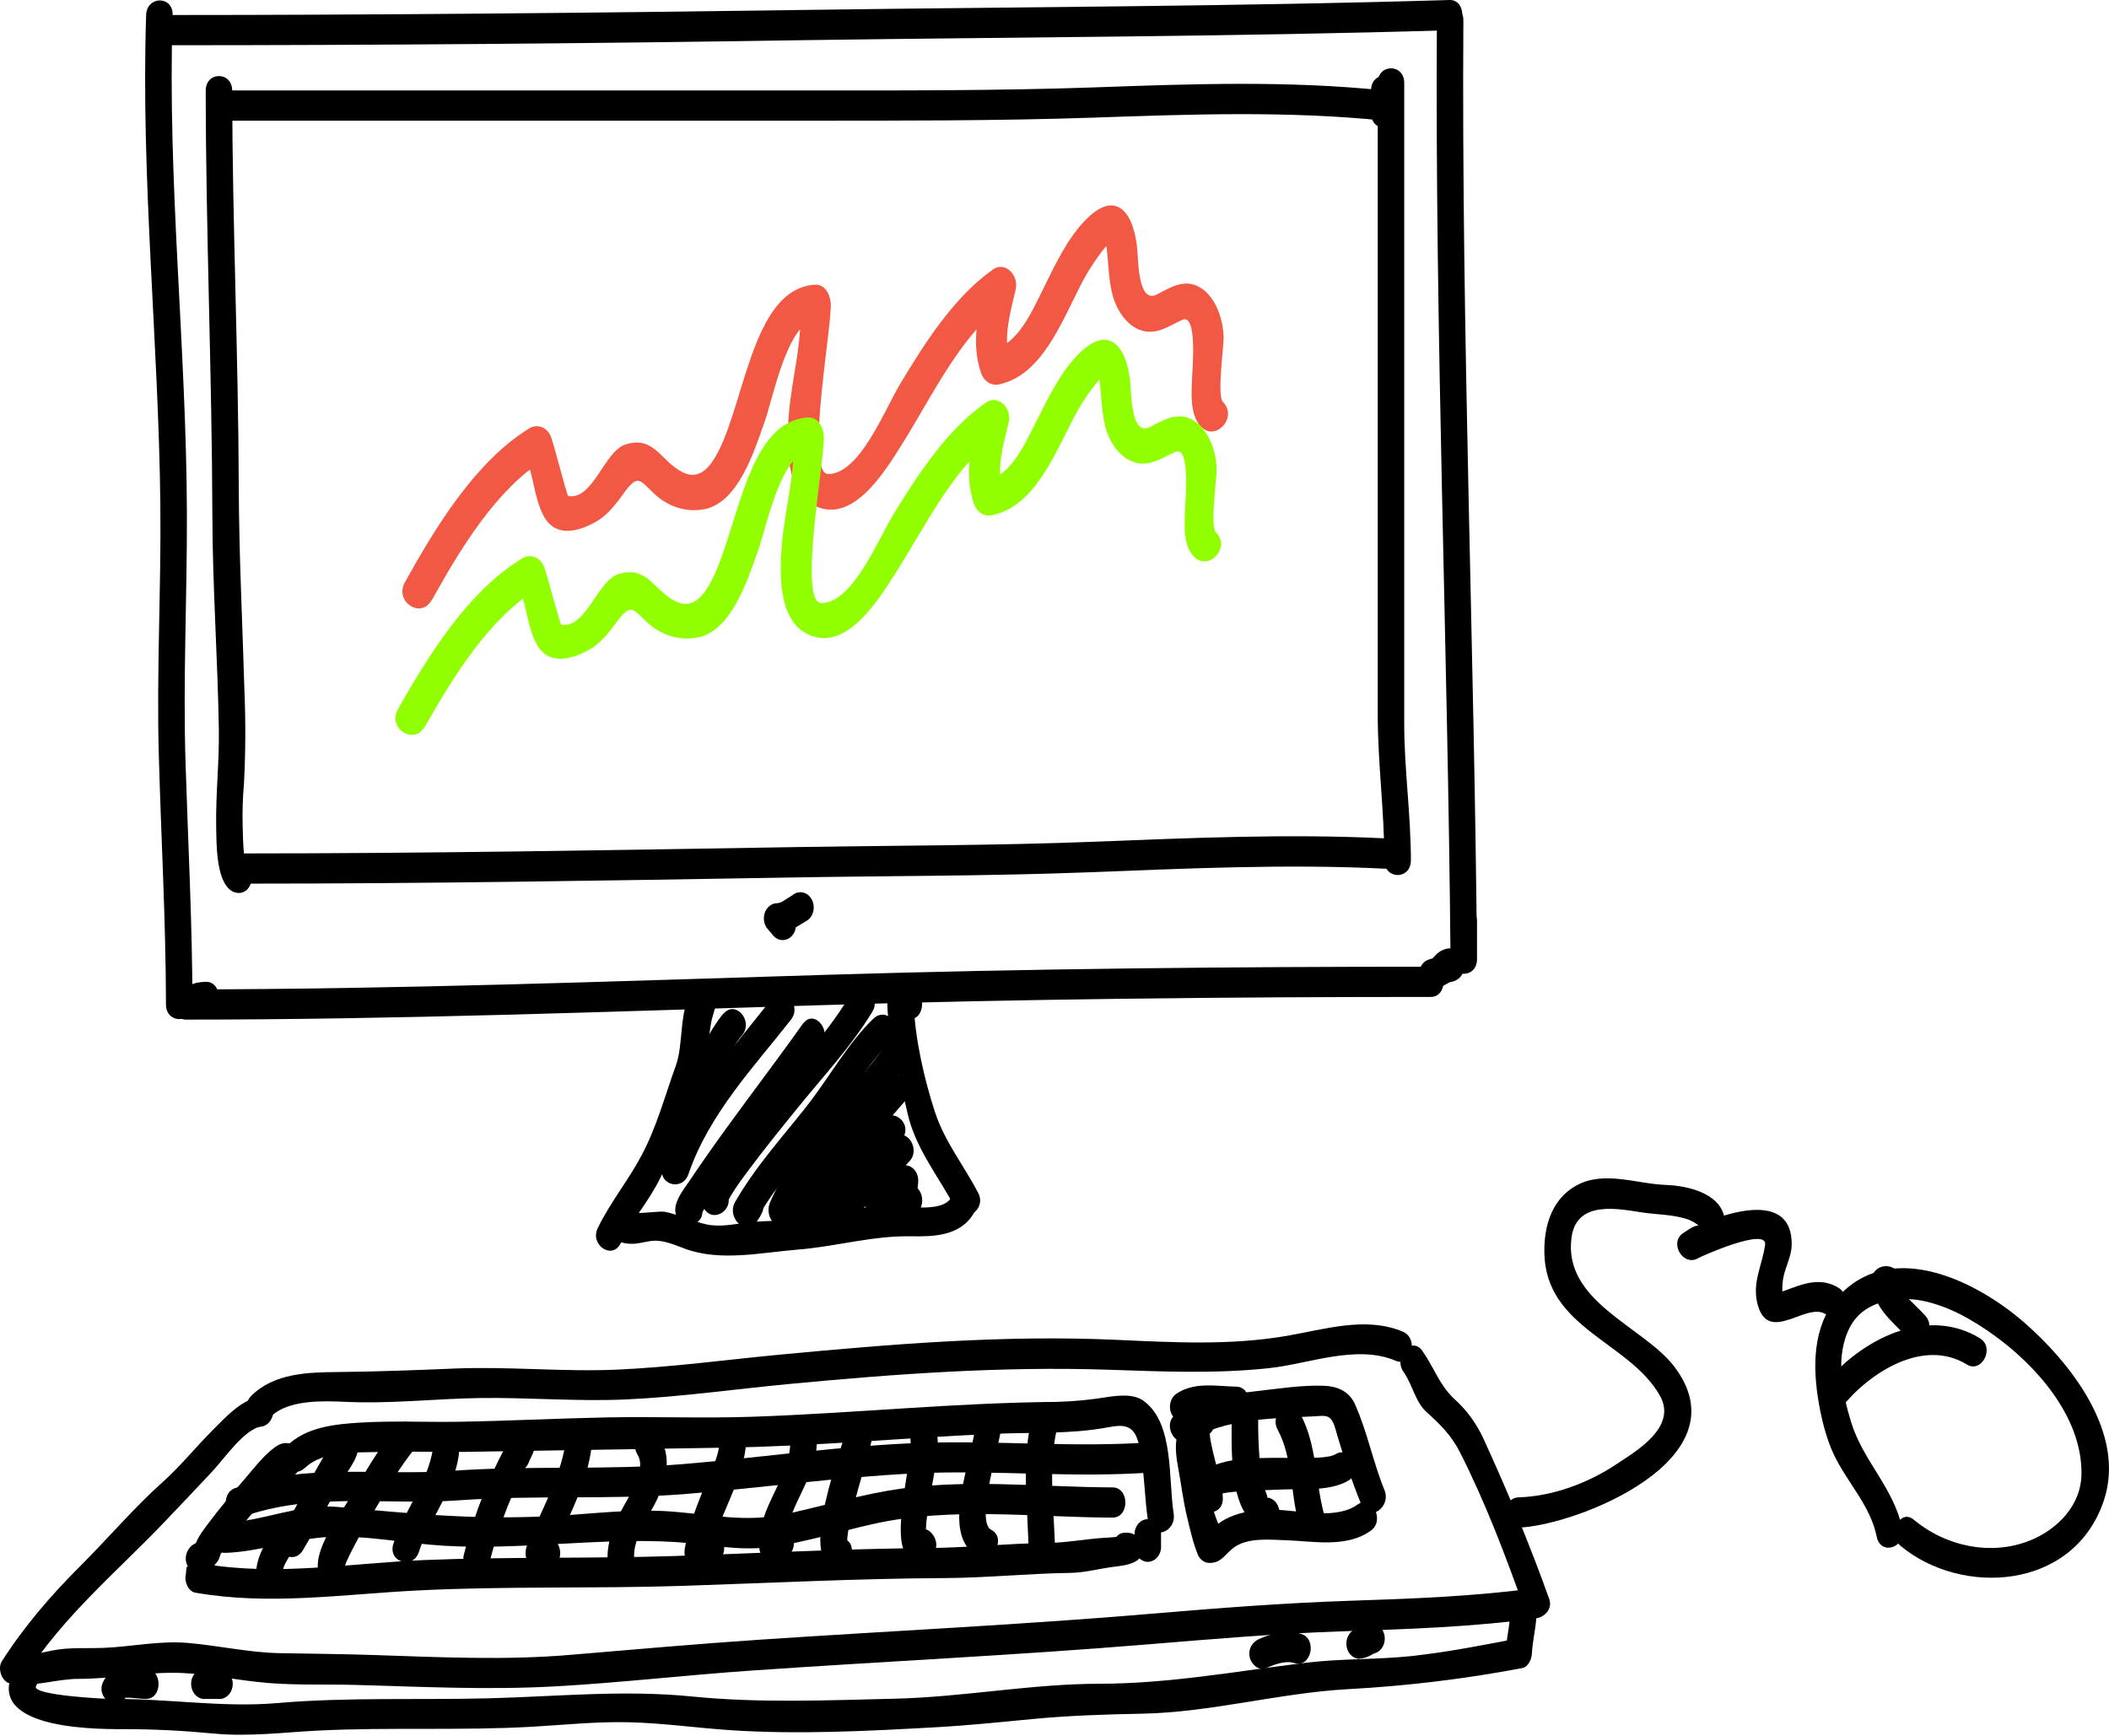 <svg width="300" height="247" viewBox="0 0 300 247" fill="none" xmlns="http://www.w3.org/2000/svg">
<path d="M20.787 2.137C20.028 25.343 22.541 48.459 22.807 71.648C22.943 83.534 22.261 95.377 22.587 107.273C22.913 119.168 23.588 131.006 23.61 142.897C23.61 145.669 27.401 145.669 27.378 142.897C27.355 131.46 26.76 120.045 26.396 108.622C26.017 96.727 26.624 84.892 26.586 73.001C26.51 49.354 23.792 25.802 24.554 2.137C24.641 -0.635 20.874 -0.626 20.787 2.137Z" fill="black"/>
<path d="M25.485 2.137H23.412V6.435C53.947 6.435 84.482 6.191 115.017 5.704C145.408 5.272 175.802 5.216 206.189 4.299C208.612 4.225 208.619 -0.073 206.189 0.001C175.802 0.918 145.408 0.982 115.017 1.406C84.482 1.839 53.947 2.133 23.412 2.137C20.982 2.137 20.982 6.435 23.412 6.435H25.485C27.915 6.435 27.915 2.137 25.485 2.137Z" fill="black"/>
<path d="M29.26 139.672C27.448 139.72 26.11 140.222 25.56 142.327L27.376 140.749H26.451V145.047C56.478 145.047 86.49 143.927 116.502 143.002C145.513 142.111 174.494 141.821 203.528 141.821C205.957 141.821 205.957 137.523 203.528 137.523C174.926 137.523 146.347 137.8 117.753 138.669C87.324 139.59 56.895 140.732 26.451 140.749C24.021 140.749 24.021 145.047 26.451 145.047H27.391C27.804 145.046 28.204 144.891 28.533 144.606C28.861 144.321 29.099 143.922 29.21 143.469C29.233 143.637 29.252 143.806 29.275 143.97C31.701 143.914 31.708 139.616 29.275 139.672H29.26Z" fill="black"/>
<path d="M204.393 2.912C204.109 47.448 205.951 91.932 206.334 136.451C206.356 139.222 210.101 139.222 210.101 136.451V130.985C210.101 128.214 206.334 128.214 206.334 130.985V136.455C206.334 139.227 210.101 139.227 210.101 136.455V133.23C210.101 130.458 206.334 130.458 206.334 133.23V136.455C206.334 139.227 210.101 139.227 210.101 136.455V130.99C210.101 128.218 206.334 128.218 206.334 130.99V136.455H210.101C209.722 91.919 207.876 47.443 208.161 2.916C208.179 0.144 204.412 0.149 204.393 2.916V2.912Z" fill="black"/>
<path d="M29.262 12.881C29.285 33.06 30.149 53.218 30.209 73.415C30.24 83.546 30.967 93.655 31.13 103.782C31.202 108.387 30.672 112.962 30.751 117.562C30.789 119.953 30.751 124.744 32.571 126.448C33.639 127.455 35.311 127.17 35.721 125.501L35.789 125.216C36.448 122.543 32.813 121.411 32.157 124.074C32.135 124.169 32.108 124.264 32.085 124.359L35.235 123.408C34.534 122.751 34.564 118.418 34.519 117.562C34.461 115.53 34.523 113.497 34.705 111.474C34.929 107.145 34.953 102.805 34.777 98.472C34.496 88.739 33.999 79.036 33.965 69.299C33.905 50.494 33.052 31.681 33.029 12.898C33.029 10.126 29.262 10.126 29.262 12.898V12.881Z" fill="black"/>
<path d="M199.748 13.958V11.796C199.748 9.025 195.98 9.025 195.98 11.796V101.621C195.98 108.578 196.924 115.458 196.924 122.402C196.924 125.173 200.692 125.173 200.692 122.402V121.394C200.692 118.623 196.924 118.623 196.924 121.394V122.402C196.924 125.173 200.692 125.173 200.692 122.402C200.692 115.868 199.748 109.43 199.748 102.914V11.809C199.748 9.038 195.98 9.038 195.98 11.809V13.971C195.98 16.743 199.748 16.743 199.748 13.971V13.958Z" fill="black"/>
<path d="M195.04 12.88V16.106C195.04 18.877 198.808 18.877 198.808 16.106V15.029C198.808 13.779 197.944 12.988 196.913 12.867C183.154 11.432 169.338 11.942 155.549 12.435C141.635 12.919 127.728 12.867 113.81 12.867H31.146C28.717 12.867 28.717 17.165 31.146 17.165H113.821C127.739 17.165 141.646 17.2 155.56 16.733C169.35 16.257 183.165 15.747 196.924 17.165L195.029 15.003V16.08C195.029 18.851 198.797 18.851 198.797 16.08V12.854C198.797 10.082 195.029 10.082 195.029 12.854L195.04 12.88Z" fill="black"/>
<path d="M196.922 119.258C183.216 118.587 169.499 119.206 155.801 119.738C141.617 120.291 127.438 120.274 113.251 120.503C87.132 120.935 61.035 121.407 34.912 121.407C32.482 121.407 32.482 125.705 34.912 125.705C60.618 125.705 86.302 125.272 112.008 124.84C126.21 124.589 140.405 124.641 154.603 124.1C168.703 123.56 182.815 122.881 196.922 123.573C199.352 123.69 199.341 119.392 196.922 119.275V119.258Z" fill="black"/>
<path d="M203.513 140.749C204.228 140.69 204.926 140.466 205.563 140.092C205.775 139.983 205.98 139.858 206.189 139.741C206.397 139.625 206.401 139.633 206.211 139.741C206.325 139.694 206.776 139.655 206.34 139.681C207.314 139.625 208.285 138.747 208.236 137.519C208.163 136.222 207.379 134.73 206.033 134.924C205.289 135.019 204.597 135.408 204.077 136.023C203.86 136.209 203.68 136.445 203.551 136.717C203.421 136.989 203.343 137.29 203.324 137.599C203.305 137.908 203.344 138.218 203.439 138.508C203.534 138.798 203.682 139.062 203.874 139.281C204.066 139.5 204.298 139.669 204.552 139.778C204.806 139.886 205.078 139.931 205.349 139.909C205.62 139.887 205.883 139.799 206.122 139.65C206.36 139.502 206.568 139.297 206.731 139.049L206.848 138.924C206.985 138.794 206.924 138.851 206.666 139.088C206.69 139.067 206.715 139.048 206.742 139.032C207.604 138.522 206.846 138.02 204.468 137.527L206.363 135.365C205.648 135.424 204.95 135.648 204.312 136.023C204.1 136.131 203.892 136.256 203.683 136.373C203.475 136.49 203.475 136.485 203.664 136.373C203.551 136.421 203.1 136.459 203.536 136.433C203.072 136.492 202.643 136.743 202.331 137.14C202.02 137.536 201.848 138.05 201.848 138.582C201.848 139.115 202.02 139.629 202.331 140.025C202.643 140.422 203.072 140.673 203.536 140.731L203.513 140.749Z" fill="black"/>
<path d="M101.733 142.822C101.732 142.53 101.699 142.24 101.634 141.957C101.255 140.522 99.455 139.722 98.485 141.006C96.559 143.57 97.264 148.486 96.146 151.569C94.558 155.954 93.44 160.265 91.253 164.377C89.358 167.952 86.803 171.044 85.033 174.698C83.858 177.123 87.114 179.29 88.289 176.86C89.896 173.539 92.329 170.871 93.94 167.546C95.76 163.789 97.507 160.226 98.811 156.17C99.587 153.75 100.193 151.263 100.623 148.733C100.812 147.639 101.002 146.545 101.165 145.451C101.316 144.5 102.093 142.792 101.165 144.041L98.015 143.094L97.981 142.822C98.076 145.585 101.843 145.598 101.748 142.822H101.733Z" fill="black"/>
<path d="M129.364 140.676H128.11C127.607 140.676 127.125 140.904 126.77 141.309C126.414 141.714 126.215 142.264 126.215 142.838C126.382 148.065 127.943 153.15 129.05 158.188C130.187 163.402 133.545 167.359 135.891 171.864C137.131 174.242 140.391 172.08 139.144 169.702C137.12 165.811 134.379 162.434 132.98 158.149C131.487 153.557 130.138 147.728 129.982 142.846L128.087 145.008H129.342C131.771 145.008 131.771 140.71 129.342 140.71L129.364 140.676Z" fill="black"/>
<path d="M86.287 174.712C87.113 176.394 88.292 176.96 89.952 176.943C90.945 176.943 91.946 176.571 92.935 176.51C94.451 176.389 96.13 177.172 97.559 177.687C102.559 179.481 108.301 178.184 113.448 177.769C118.887 177.336 124.126 175.771 129.595 175.871C132.715 175.927 136.619 175.871 138.521 172.58C139.863 170.262 136.6 168.109 135.265 170.418C134.037 172.545 128.704 171.56 126.802 171.512C122.405 171.4 117.826 173.008 113.448 173.479C111.174 173.722 108.873 173.631 106.592 173.882C104.556 174.102 102.502 174.621 100.466 174.176C98.431 173.73 96.536 172.762 94.481 172.372C93.996 172.277 89.63 172.757 89.554 172.567C88.364 170.154 85.108 172.321 86.302 174.729L86.287 174.712Z" fill="black"/>
<path d="M102.908 144.173C100.82 146.681 99.607 149.859 97.64 152.44C96.665 153.737 93.963 156.518 94.66 158.494C94.783 158.939 95.023 159.33 95.348 159.612C95.673 159.895 96.067 160.056 96.476 160.072C96.724 160.088 96.973 160.043 97.204 159.938C99.448 158.948 98.474 154.792 96.203 155.791H96.476L98.291 157.369C98.625 158.321 97.886 159.121 98.447 158.143C98.701 157.711 98.993 157.279 99.281 156.885C99.808 156.142 100.357 155.411 100.918 154.723C102.715 152.44 103.7 149.496 105.573 147.243C107.24 145.237 104.583 142.193 102.919 144.216L102.908 144.173Z" fill="black"/>
<path d="M109.833 142.022C104.087 149.351 97.469 156.555 94.293 165.89C93.41 168.485 97.056 169.587 97.928 167.036C100.85 158.475 107.248 151.777 112.513 145.058C114.128 143 111.471 139.951 109.86 142.031L109.833 142.022Z" fill="black"/>
<path d="M114.219 145.606C110.69 150.605 106.979 155.443 103.398 160.394C101.578 162.906 99.782 165.44 98.049 168.03C97.291 169.163 95.62 171.16 96.154 172.786C97.003 175.355 100.646 174.243 99.789 171.645C100.089 172.548 99.44 173.34 99.895 172.475C100.043 172.194 100.21 171.926 100.377 171.658C100.957 170.702 101.59 169.785 102.219 168.873C104.031 166.24 105.907 163.658 107.783 161.09C110.815 156.939 113.919 152.875 116.88 148.667C118.396 146.531 115.743 143.479 114.226 145.641L114.219 145.606Z" fill="black"/>
<path d="M120.832 141.742C117.25 147.661 112.224 152.742 107.998 158.047C105.864 160.728 103.726 163.417 101.785 166.262C100.819 167.685 99.071 169.92 100.106 171.836C101.383 174.188 104.655 172.03 103.362 169.674C103.711 170.322 103.343 171.3 103.616 170.733C103.819 170.332 104.043 169.945 104.287 169.574C104.988 168.442 105.803 167.387 106.584 166.327C108.786 163.374 111.094 160.525 113.406 157.679C116.992 153.226 121.07 148.911 124.095 143.916C125.482 141.629 122.2 139.484 120.843 141.755L120.832 141.742Z" fill="black"/>
<path d="M124.263 144.885C120.495 148.522 117.937 153.334 114.662 157.481C111.141 161.939 107.384 166.051 104.5 171.11C104.334 171.438 104.246 171.811 104.246 172.191C104.246 172.57 104.334 172.943 104.5 173.272C104.534 173.332 104.565 173.397 104.599 173.462C105.186 174.599 106.744 174.949 107.559 173.894C107.88 173.487 108.156 173.037 108.381 172.554C109.519 170.107 106.259 167.932 105.129 170.392C105.058 170.555 104.98 170.714 104.894 170.868L107.854 171.3C107.82 171.235 107.786 171.175 107.756 171.11V173.272C110.451 168.515 113.987 164.624 117.323 160.512C120.658 156.4 123.152 151.557 126.927 147.916C128.785 146.126 126.105 143.099 124.274 144.89L124.263 144.885Z" fill="black"/>
<path d="M126.136 148.472C120.704 156.039 113.313 162.153 109.515 171.112C108.856 172.664 109.947 174.947 111.641 174.268C112.02 174.113 112.676 173.642 112.896 173.555C115.17 172.643 114.196 168.492 111.896 169.408C111.516 169.564 110.861 170.035 110.641 170.126L112.767 173.283C116.417 164.669 123.573 158.793 128.8 151.507C130.316 149.384 127.663 146.319 126.147 148.481L126.136 148.472Z" fill="black"/>
<path d="M126.141 153.484C120.918 159.481 115.736 165.897 112.029 173.261C111.271 174.761 112.545 177.153 114.16 176.418C116.528 175.341 118.215 173.607 120.012 171.566C121.736 169.612 119.072 166.572 117.359 168.539C116.093 169.975 114.868 171.51 113.166 172.284C113.876 173.336 114.587 174.388 115.297 175.44C118.848 168.379 123.81 162.278 128.817 156.532C130.53 154.565 127.865 151.525 126.163 153.505L126.141 153.484Z" fill="black"/>
<path d="M125.221 159.648C123.06 163.539 119.357 166.133 117.686 170.392C117.037 172.061 118.087 174.059 119.816 173.553C123.788 172.381 125.774 167.859 129.057 165.454C128.298 164.33 127.54 163.205 126.782 162.078C124.834 164.304 122.719 166.765 122.461 170.046C122.459 170.518 122.593 170.976 122.844 171.351C123.094 171.726 123.446 171.995 123.845 172.118C126.464 172.822 128.264 171.46 130.072 169.415L126.858 167.898C126.853 168.517 126.723 169.126 126.479 169.679C125.903 171.114 126.57 172.913 128.105 172.913H129.36C131.789 172.913 131.789 168.615 129.36 168.615H128.105L129.731 171.85C130.278 170.623 130.581 169.273 130.618 167.898C130.613 167.475 130.499 167.063 130.291 166.713C130.083 166.364 129.79 166.091 129.447 165.93C129.105 165.768 128.728 165.725 128.365 165.805C128.001 165.885 127.665 166.085 127.4 166.38C126.68 167.193 125.964 168.274 124.838 167.975C125.3 168.663 125.759 169.355 126.221 170.046C126.369 168.183 128.355 166.354 129.436 165.117C130.929 163.414 128.984 160.404 127.161 161.745C125.641 162.933 124.243 164.313 122.992 165.857C121.787 167.258 120.543 168.883 118.823 169.407C119.535 170.456 120.245 171.508 120.953 172.563C122.598 168.356 126.331 165.679 128.488 161.818C129.796 159.475 126.536 157.317 125.232 159.656L125.221 159.648Z" fill="black"/>
<path d="M61.422 85.39C65.498 78.039 70.645 69.544 77.495 65.322L74.486 64.421C75.947 67.21 75.853 70.633 77.336 73.397C79.018 76.536 82.226 75.604 84.62 74.313C86.426 73.346 87.625 71.681 88.877 69.965C90.767 67.377 91.09 68.39 93.042 70.218C94.036 71.166 95.2 71.854 96.451 72.234C97.702 72.615 99.011 72.678 100.286 72.42C105.03 71.407 107.273 64.254 108.813 59.864C109.937 56.665 112.066 45.765 115.978 45.537L113.765 43.006C114.31 48.124 112.61 53.83 112.208 58.943C111.862 63.287 111.708 69.98 115.96 71.984C121.271 74.486 125.696 67.382 128.294 63.226C132.777 56.062 136.751 47.4 143.468 42.661L140.238 39.821C139.273 44.084 138.052 48.6 139.503 52.898C139.673 53.532 140.048 54.067 140.551 54.395C141.055 54.722 141.649 54.817 142.212 54.66C148.11 53.354 150.943 46.018 153.664 40.677C154.467 39.08 155.397 37.572 156.443 36.171C157.014 35.369 157.671 34.653 158.399 34.04C157.222 34.976 156.904 32.121 157.289 34.384C157.731 37.007 157.585 39.654 158.333 42.226C159.006 44.535 160.67 46.722 162.838 47.127C164.834 47.501 166.409 46.291 168.188 45.497C170.326 44.54 169.622 52.412 169.578 53.597C169.494 55.85 169.206 59.065 170.861 60.725C172.985 62.856 176.109 59.313 173.959 57.181C173.074 56.305 174.109 49.319 174.052 47.851C173.95 45.056 172.724 41.836 170.339 40.697C168.348 39.745 166.436 40.89 164.639 41.856C161.984 43.294 161.935 37.558 161.794 35.731C161.395 30.521 158.97 26.861 154.673 31.038C151.965 33.67 150.195 37.452 148.478 40.92C146.761 44.388 144.792 49.02 141.039 49.825L143.747 51.582C142.583 48.134 143.707 44.585 144.477 41.178C144.951 39.087 142.928 37.128 141.247 38.338C135.804 42.175 131.675 48.575 128.09 54.539C125.878 58.194 122.337 67.388 117.837 67.433C114.407 67.469 118.47 45.917 118.164 43.031C118.023 41.725 117.279 40.439 115.952 40.5C106.57 41.052 105.915 58.978 101.348 65.641C100.202 67.312 98.843 68.066 97.064 67.16C93.909 65.555 93.081 61.935 88.97 63.231C85.961 64.178 84.341 71.195 80.841 70.562C80.611 70.521 78.726 62.765 78.257 61.869C77.96 61.296 77.477 60.88 76.914 60.712C76.35 60.543 75.752 60.635 75.247 60.968C67.724 65.606 62.073 74.759 57.595 82.839C56.072 85.588 59.883 88.109 61.396 85.37L61.422 85.39Z" fill="#F25944"/>
<path d="M60.43 103.399C64.506 96.192 69.653 87.863 76.503 83.724L73.494 82.84C74.954 85.575 74.861 88.93 76.344 91.64C78.025 94.718 81.234 93.804 83.628 92.539C85.433 91.591 86.633 89.958 87.885 88.275C89.775 85.739 90.098 86.731 92.049 88.523C93.044 89.453 94.207 90.127 95.459 90.5C96.71 90.873 98.019 90.935 99.294 90.682C104.038 89.69 106.281 82.676 107.821 78.373C108.945 75.236 111.074 64.55 114.986 64.327L112.773 61.845C113.317 66.863 111.618 72.457 111.215 77.47C110.87 81.728 110.716 88.29 114.968 90.255C120.279 92.707 124.704 85.744 127.302 81.669C131.784 74.645 135.758 66.153 142.476 61.507L139.246 58.723C138.281 62.902 137.059 67.329 138.511 71.543C138.681 72.165 139.056 72.689 139.559 73.01C140.063 73.331 140.657 73.425 141.219 73.271C147.118 71.99 149.95 64.798 152.672 59.562C153.475 57.996 154.405 56.517 155.451 55.144C156.022 54.358 156.679 53.656 157.407 53.055C156.23 53.973 155.911 51.174 156.296 53.392C156.739 55.963 156.593 58.559 157.341 61.081C158.014 63.344 159.677 65.488 161.846 65.885C163.842 66.252 165.417 65.066 167.196 64.287C169.333 63.349 168.63 71.067 168.586 72.228C168.501 74.437 168.214 77.589 169.869 79.217C171.993 81.306 175.117 77.832 172.967 75.743C172.082 74.884 173.117 68.034 173.06 66.595C172.958 63.855 171.732 60.698 169.347 59.582C167.355 58.648 165.444 59.77 163.647 60.718C160.992 62.128 160.943 56.504 160.801 54.712C160.403 49.605 157.978 46.017 153.681 50.111C150.973 52.692 149.203 56.4 147.486 59.8C145.769 63.2 143.799 67.741 140.047 68.531L142.755 70.253C141.591 66.873 142.715 63.394 143.485 60.053C143.959 58.003 141.936 56.082 140.255 57.269C134.811 61.031 130.683 67.305 127.098 73.152C124.885 76.735 121.345 85.749 116.845 85.793C113.415 85.828 117.477 64.699 117.172 61.87C117.03 60.589 116.287 59.328 114.959 59.388C105.578 59.929 104.923 77.504 100.356 84.036C99.21 85.674 97.851 86.414 96.072 85.525C92.917 83.952 92.089 80.403 87.978 81.674C84.969 82.602 83.349 89.481 79.849 88.861C79.618 88.821 77.733 81.217 77.264 80.339C76.967 79.777 76.485 79.369 75.921 79.204C75.358 79.038 74.76 79.129 74.255 79.455C66.732 84.002 61.081 92.975 56.602 100.897C55.08 103.592 58.89 106.064 60.404 103.379L60.43 103.399Z" fill="#92FF00"/>
<path d="M38.378 201.651C41.411 198.59 47.608 199.459 51.315 199.489C56.94 199.563 62.481 198.979 68.102 198.884C75.046 198.772 81.975 199.394 88.919 199.087C96.655 198.746 104.41 197.63 112.127 196.895C127.288 195.455 142.449 194.348 157.671 194.854C165.366 195.114 172.802 195.451 180.493 194.634C186.262 194.02 192.929 191.209 198.562 193.587C200.836 194.556 201.821 190.401 199.566 189.445C194.313 187.223 188.411 189.112 183.089 190.029C175.043 191.417 166.992 190.976 158.911 190.608C142.889 189.873 126.852 191.201 110.891 192.714C103.197 193.445 95.48 194.5 87.77 194.841C80.061 195.183 72.279 194.361 64.528 194.69C59.013 194.928 53.581 195.122 48.055 195.183C43.954 195.217 38.958 195.308 35.721 198.594C33.902 200.441 36.574 203.467 38.375 201.621L38.378 201.651Z" fill="black"/>
<path d="M37.063 198.715C34.391 199.048 32.227 201.487 30.286 203.415C27.875 205.819 25.692 208.552 23.172 210.805C19.09 214.454 15.314 218.895 11.399 222.803C7.294 226.902 3.496 231.287 0.271 236.316C-0.408 237.371 0.271 239.256 1.408 239.472C4.728 240.108 7.881 238.832 11.202 238.832C15.682 238.832 20.105 237.967 24.563 237.967C28.577 237.967 32.591 238.832 36.578 239.264C41.259 239.809 46.035 239.563 50.739 239.697C60.09 239.965 69.436 240.419 78.787 239.909C88.138 239.398 97.572 238.292 106.968 237.647C125.647 236.35 144.349 235.485 163.016 233.946C172.276 233.185 181.498 232.389 190.784 232.074C200.07 231.758 209.338 231.477 218.559 230.21C219.636 230.063 220.887 228.913 220.379 227.49C217.589 219.647 214.371 211.981 210.937 204.483C209.923 202.357 208.536 200.492 206.863 199.005C204.744 197.029 203.989 194.525 202.314 192.156C200.798 189.994 198.145 193.059 199.661 195.182C200.95 196.998 201.283 199.394 202.921 200.873C204.842 202.602 206.457 204.18 207.696 206.636C211.206 213.555 214.14 221.208 216.759 228.619L218.575 225.899C209.758 227.11 200.885 227.426 192.012 227.724C182.726 228.031 173.504 228.744 164.244 229.531C145.584 231.123 126.887 232 108.208 233.25C99.195 233.855 90.196 234.651 81.19 235.412C71.893 236.212 62.534 235.749 53.225 235.442C48.753 235.295 44.284 235.256 39.807 235.174C35.441 235.096 31.09 234.097 26.746 233.721C22.668 233.367 18.68 234.275 14.617 234.43C12.525 234.512 10.425 234.361 8.34 234.651C6.377 234.923 4.425 235.65 2.431 235.269L3.568 238.426C9.106 229.778 16.755 223.491 23.589 216.309C25.806 213.978 28.027 211.648 30.229 209.291C31.791 207.614 34.838 203.238 37.109 202.957C39.497 202.658 39.523 198.356 37.109 198.659L37.063 198.715Z" fill="black"/>
<path d="M4.4 239.54C6.83 239.54 6.83 235.216 4.4 235.216C1.971 235.216 1.971 239.54 4.4 239.54Z" fill="black"/>
<path d="M3.064 235.866C-4.316 245.889 12.896 246.005 17.585 245.984C21.906 245.984 26.083 246.2 30.396 246.611C35.445 247.091 40.418 246.429 45.463 246.178C55.511 245.694 65.575 246.213 75.623 245.647C80.304 245.378 84.917 244.881 89.613 245.007C94.476 245.136 99.297 245.837 104.145 246.148C113.7 246.762 123.551 246.252 133.103 245.716C137.723 245.461 142.336 244.981 146.945 244.54C152.13 244.047 157.21 243.887 162.414 243.787C172.242 243.601 181.903 240.851 191.713 240.298C200.028 239.855 208.313 238.854 216.525 237.301C217.374 237.137 217.859 236.112 217.908 235.226C217.999 233.527 218.408 231.905 218.533 230.215C218.742 227.452 214.974 227.473 214.766 230.215C214.641 231.905 214.231 233.522 214.14 235.226L215.52 233.155C210.706 234.076 205.896 235.018 201.033 235.559C195.992 236.125 190.925 235.918 185.872 236.527C176.017 237.721 166.405 239.507 156.459 239.528C146.737 239.528 137.056 241.422 127.319 241.651C117.688 241.88 108.06 242.3 98.452 241.34C88.741 240.371 79.314 241.34 69.615 241.595C59.567 241.863 49.526 241.409 39.486 242.274C31.655 242.953 23.782 241.617 15.929 241.69C14.754 241.69 4.626 241.163 5.107 239.909C5.27 239.541 5.477 239.201 5.721 238.897C7.275 236.791 4.622 233.734 3.068 235.87L3.064 235.866Z" fill="black"/>
<path d="M42.635 208.585C43.207 205.943 41.149 204.4 39.174 205.827C37.43 207.085 35.998 209.031 34.553 210.7C32.844 212.671 31.142 214.673 29.581 216.788C28.515 218.215 27.03 220.013 27.89 221.976C28.966 224.458 32.219 222.279 31.142 219.815C31.756 221.233 30.885 221.925 31.635 220.679C31.999 220.115 32.39 219.574 32.806 219.058C33.849 217.687 34.948 216.381 36.051 215.076C36.809 214.167 37.601 213.272 38.382 212.377C38.935 211.75 39.492 211.128 40.057 210.518C40.3 210.263 40.546 210.012 40.815 209.77C41.236 209.338 41.774 209.368 40.815 209.476L39.485 208.845L39.576 208.94L39.026 207.418C38.443 210.107 42.077 211.249 42.657 208.559L42.635 208.585Z" fill="black"/>
<path d="M43.401 208.821C45.845 206.365 50.663 206.659 53.687 206.56C57.914 206.413 62.151 206.607 66.381 206.538C78.715 206.339 91.047 206.139 103.379 205.937C116.107 205.73 128.8 204.519 141.517 203.97C146.858 203.736 152.225 204.048 157.512 203.062C159.957 202.604 161.409 202.629 162.061 205.721C162.819 209.18 162.769 212.933 163.319 216.466C163.74 219.194 167.371 218.036 166.95 215.324C166.169 210.287 167.026 202.625 162.781 199.361C161.348 198.262 159.286 198.496 157.683 198.716C155.172 199.138 152.64 199.377 150.102 199.434C135.733 199.555 121.402 201.051 107.044 201.544C100.108 201.782 93.175 201.501 86.243 201.639C79.212 201.778 72.188 202.145 65.157 202.258C60.54 202.331 55.92 202.093 51.303 202.374C47.733 202.591 43.514 202.967 40.709 205.782C38.883 207.615 41.558 210.642 43.363 208.808L43.401 208.821Z" fill="black"/>
<path d="M26.928 223.144C26.644 222.552 26.485 222.807 26.443 223.918C26.151 224.938 26.777 226.387 27.759 226.564C38.224 228.411 48.7 226.806 59.188 226.266C71.791 225.617 84.42 226.015 97.027 225.604C109.489 225.202 121.944 224.554 134.415 224.493C140.358 224.463 146.278 223.84 152.229 223.758C154.264 223.728 156.156 223.2 158.15 222.928C159.287 222.772 160.522 222.694 161.561 222.111C163.187 221.194 162.471 218.807 161.11 218.18C160.798 218.073 160.473 218.027 160.147 218.042C157.714 217.934 157.725 222.232 160.147 222.34H160.109C159.958 221.043 159.81 219.72 159.658 218.414C159.177 218.682 157.733 218.725 157.005 218.773C154.31 218.946 151.699 219.473 148.939 219.499C143.28 219.56 137.644 220.178 131.977 220.221C119.928 220.316 107.89 220.969 95.848 221.358C84.026 221.743 72.196 221.445 60.378 221.929C49.871 222.361 39.255 224.281 28.774 222.431C29.209 223.313 29.647 224.193 30.09 225.073C30.643 223.131 30.904 221.7 29.604 220.117C27.94 218.094 25.279 221.138 26.951 223.144H26.928Z" fill="black"/>
<path d="M50.324 207.364L50.4 207.295L47.182 205.777C47.125 204.856 47.561 204.58 47.102 205.379C46.875 205.786 46.64 206.184 46.405 206.586C45.852 207.537 45.294 208.484 44.76 209.448C43.107 212.427 41.565 215.445 39.832 218.373C38.464 220.673 41.728 222.822 43.084 220.535C44.904 217.465 46.522 214.295 48.258 211.173C49.016 209.824 51.059 207.511 50.949 205.773C50.828 203.818 49.024 203.036 47.735 204.251L47.66 204.32C45.787 206.089 48.467 209.111 50.313 207.347L50.324 207.364Z" fill="black"/>
<path d="M56.445 202.914C53.868 205.988 51.768 209.75 49.679 213.252C48.22 215.695 44.593 220.343 45.286 223.63C45.851 226.323 49.486 225.182 48.918 222.488C49.107 223.353 48.997 222.821 49.259 222.211C49.52 221.602 49.873 220.914 50.199 220.279C51.165 218.393 52.242 216.577 53.318 214.774C55.107 211.782 56.908 208.582 59.11 205.953C60.789 203.952 58.128 200.908 56.457 202.927L56.445 202.914Z" fill="black"/>
<path d="M61.608 206.009C60.808 211.059 57.484 214.877 55.956 219.621C55.119 222.215 58.761 223.343 59.591 220.762C61.126 216.006 64.428 212.296 65.243 207.155C65.671 204.444 62.04 203.263 61.608 206.009Z" fill="black"/>
<path d="M39.825 216.243C38.4 218.617 36.569 220.749 36.413 223.775C36.285 226.547 40.052 226.53 40.181 223.775C40.227 222.85 40.799 222.011 41.239 221.276C41.822 220.303 42.482 219.387 43.066 218.409C44.441 216.118 41.17 213.969 39.813 216.247L39.825 216.243Z" fill="black"/>
<path d="M75.288 207.867C75.368 207.616 75.781 206.885 75.917 206.435C76.653 204.04 73.59 202.816 72.476 204.779C69.652 209.826 67.473 215.306 66.005 221.054C65.312 223.714 68.947 224.847 69.637 222.196C71.018 216.804 73.068 211.664 75.724 206.933L72.282 205.277C72.203 205.527 71.79 206.258 71.653 206.708C70.85 209.332 74.488 210.448 75.284 207.849L75.288 207.867Z" fill="black"/>
<path d="M80.442 205.295C79.624 210.553 76.861 215.015 74.981 219.823C74.56 220.904 74.708 222.11 75.659 222.763C76.69 223.472 77.262 223.356 78.365 222.98C80.689 222.188 79.696 218.037 77.365 218.837C76.942 218.988 76.527 219.166 76.122 219.369H78.017L77.55 219.053C77.778 220.031 78.002 221.012 78.229 221.994C80.234 216.853 83.194 212.049 84.07 206.428C84.49 203.717 80.859 202.558 80.435 205.286L80.442 205.295Z" fill="black"/>
<path d="M90.683 206.932C92.089 209.211 89.243 213.115 88.269 215.108C87.01 217.677 85.854 220.66 86.726 223.609C87.484 226.204 91.138 225.101 90.361 222.468C89.481 219.502 92.335 215.748 93.484 213.262C94.708 210.616 95.58 207.425 93.939 204.761C92.552 202.513 89.284 204.658 90.683 206.923V206.932Z" fill="black"/>
<path d="M102.36 205.15C102.216 207.567 100.734 210.144 99.881 212.306C98.858 214.9 97.834 217.533 97.406 220.34C97.201 221.68 97.906 223.081 99.222 223.059C100.537 223.038 101.447 222.787 102.436 221.715C104.202 219.803 101.534 216.768 99.783 218.688L99.229 218.774L101.045 221.494C101.916 215.808 105.79 210.909 106.135 205.163C106.306 202.395 102.534 202.413 102.368 205.163L102.36 205.15Z" fill="black"/>
<path d="M112.407 204.428C112.752 210.175 107.654 214.218 108.01 220.189C108.09 221.486 109.17 222.753 110.398 222.264C110.777 222.104 111.433 221.633 111.653 221.547C113.927 220.639 112.949 216.483 110.652 217.4C110.273 217.56 109.617 218.031 109.393 218.118L111.778 220.189C111.436 214.443 116.531 210.4 116.174 204.428C116.011 201.678 112.24 201.661 112.407 204.428Z" fill="black"/>
<path d="M120.642 202.429C120.013 205.654 113.365 221.964 118.815 222.98C121.192 223.412 122.226 219.283 119.82 218.838C120.782 219.015 120.449 220.243 120.532 218.738C120.589 218.155 120.681 217.577 120.809 217.009C121.123 215.327 121.567 213.671 122.01 212.028C122.768 209.221 123.716 206.445 124.284 203.579C124.811 200.881 121.176 199.73 120.653 202.437L120.642 202.429Z" fill="black"/>
<path d="M129.428 204.288C130.395 207.082 124.395 225.104 132.195 221.333C134.428 220.252 132.506 216.551 130.3 217.619C131.96 216.815 131.676 219.418 131.714 217.433C131.739 216.782 131.802 216.133 131.903 215.492C132.119 213.892 132.419 212.309 132.688 210.735C133.067 208.47 133.848 205.413 133.067 203.16C132.184 200.613 128.538 201.72 129.432 204.301L129.428 204.288Z" fill="black"/>
<path d="M138.785 202.282C138.603 207.038 133.421 218.419 139.088 221.333C141.283 222.462 143.201 218.739 140.983 217.619C138.637 216.412 142.446 204.885 142.545 202.282C142.647 199.51 138.88 199.523 138.777 202.282H138.785Z" fill="black"/>
<path d="M147.008 200.994C145.113 207.454 146.25 214.255 146.315 220.884C146.345 223.651 150.105 223.655 150.082 220.884C150.01 214.644 148.881 208.172 150.643 202.114C151.401 199.476 147.77 198.352 147.008 200.972V200.994Z" fill="black"/>
<path d="M34.413 215.815C44.454 212.183 54.995 214.181 65.353 213.428C75.966 212.658 86.553 213.368 97.166 212.563C108.158 211.699 119.108 210.125 130.142 209.602C141.399 209.065 152.664 210.298 163.917 209.459C166.328 209.282 166.343 204.979 163.917 205.161C153.077 205.965 142.218 204.906 131.37 205.252C119.942 205.615 108.579 207.331 97.181 208.278C86.189 209.182 75.197 208.443 64.205 209.243C53.82 209.995 43.529 208.045 33.431 211.699C31.123 212.533 32.108 216.684 34.432 215.841L34.413 215.815Z" fill="black"/>
<path d="M32.037 220.908C37.01 220.748 41.771 218.906 46.728 218.647C52.092 218.366 57.72 219.572 63.099 219.892C74.091 220.549 85.049 218.716 96.022 219.365C100.786 219.65 105.031 220.727 109.837 220.048C114.644 219.369 119.382 217.886 124.146 216.813C135.263 214.314 147.005 215.858 158.259 215.892C160.692 215.892 160.689 211.603 158.259 211.595C147.714 211.56 136.817 210.245 126.341 212.057C121.326 212.922 116.421 214.427 111.433 215.456C106.104 216.554 101.328 215.516 96.026 215.067C90.996 214.634 85.913 215.162 80.891 215.529C75.37 215.91 69.836 215.953 64.312 215.659C58.82 215.395 53.346 214.837 47.866 214.362C42.559 213.904 37.328 216.442 32.041 216.61C29.615 216.688 29.608 220.986 32.041 220.908H32.037Z" fill="black"/>
<path d="M161.387 218.041V220.259C161.438 220.788 161.658 221.278 162.006 221.633C162.353 221.988 162.804 222.185 163.271 222.185C163.737 222.185 164.188 221.988 164.535 221.633C164.883 221.278 165.103 220.788 165.154 220.259V219.472C165.103 218.943 164.883 218.454 164.535 218.099C164.188 217.743 163.737 217.547 163.271 217.547C162.804 217.547 162.353 217.743 162.006 218.099C161.658 218.454 161.438 218.943 161.387 219.472V220.255C161.438 220.784 161.658 221.273 162.006 221.629C162.353 221.984 162.804 222.18 163.271 222.18C163.737 222.18 164.188 221.984 164.535 221.629C164.883 221.273 165.103 220.784 165.154 220.255V218.037C165.103 217.508 164.883 217.018 164.535 216.663C164.188 216.308 163.737 216.111 163.271 216.111C162.804 216.111 162.353 216.308 162.006 216.663C161.658 217.018 161.438 217.508 161.387 218.037V218.041Z" fill="black"/>
<path d="M169.855 200.449C166.027 202.542 170.049 209.962 170.178 213.053C170.295 215.812 174.063 215.825 173.945 213.053C173.877 211.375 173.358 209.75 172.941 208.154C172.672 207.125 172.421 206.092 172.221 205.037C172.158 204.718 172.116 204.394 172.095 204.068C172.046 203.372 172.096 203.969 171.758 204.163C173.949 202.965 172.035 199.26 169.863 200.449H169.855Z" fill="black"/>
<path d="M169.249 204.853C174.404 201.761 181.041 201.792 186.738 201.493C188.55 201.402 189.319 201.061 189.944 203.223C191.002 206.933 192.247 210.569 193.674 214.115C194.705 216.627 197.95 214.443 196.93 211.953C195.308 208.001 194.474 203.582 192.727 199.733C191.866 197.835 190.119 197.208 188.375 197.139C185.104 197.014 181.765 197.572 178.521 197.926C174.647 198.358 170.83 199.063 167.35 201.152C165.201 202.449 167.104 206.15 169.246 204.862L169.249 204.853Z" fill="black"/>
<path d="M170.255 199.334L169.629 198.616C169.501 199.74 169.375 200.865 169.25 201.989C171.1 200.752 173.799 201.556 175.834 201.556C178.268 201.591 178.264 197.293 175.834 197.258C172.984 197.215 169.944 196.532 167.348 198.266C167.101 198.434 166.89 198.663 166.732 198.938C166.575 199.212 166.474 199.524 166.437 199.849C166.401 200.174 166.43 200.505 166.522 200.816C166.614 201.127 166.766 201.409 166.969 201.643L167.598 202.356C169.315 204.319 171.979 201.28 170.251 199.33L170.255 199.334Z" fill="black"/>
<path d="M170.056 203.079C166.622 202.158 167.141 206.434 167.592 208.817C168.02 211.07 168.278 213.353 168.809 215.588C169.237 217.4 169.733 219.609 170.438 221.278C170.603 221.604 170.84 221.873 171.126 222.06C171.411 222.247 171.735 222.344 172.064 222.342C173.895 222.342 174.305 220.893 175.783 219.968C177.761 218.736 180.604 219.039 182.765 219.103C186.676 219.22 191.482 220.267 194.996 217.75C197.046 216.284 195.159 212.561 193.101 214.04C189.993 216.263 184.762 214.823 181.301 214.775C177.432 214.719 173.528 215.393 171.068 219.099L172.694 218.035H172.064L173.694 219.099C173.41 218.433 173.641 217.599 173.338 216.885C172.725 215.415 172.27 213.866 171.981 212.272C171.731 210.974 171.538 209.638 171.329 208.32C171.227 207.68 171.299 205.825 170.571 206.59L168.737 207.143L169.066 207.23C171.431 207.861 172.436 203.719 170.071 203.088L170.056 203.079Z" fill="black"/>
<path d="M174.512 210.306C174.823 212.39 172.855 212.675 174.25 212.386C174.95 212.269 175.655 212.2 176.361 212.178C178.397 212.027 180.436 211.97 182.475 211.888C185.329 211.767 189.248 212.191 191.856 210.591C193.998 209.294 192.095 205.562 189.961 206.877C187.251 208.546 169.948 205.147 170.884 211.456C171.29 214.184 174.921 213.021 174.515 210.31L174.512 210.306Z" fill="black"/>
<path d="M175.205 201.566C175.205 206.084 174.671 216.721 180.228 217.327C182.646 217.586 182.627 213.288 180.228 213.029C180.425 213.029 179.886 211.892 179.792 211.55C179.473 210.297 179.268 209.011 179.181 207.71C179.021 205.668 178.951 203.617 178.973 201.566C178.973 198.794 175.202 198.794 175.205 201.566Z" fill="black"/>
<path d="M181.736 203.367C183.878 207.371 183.537 212.097 184.689 216.465C185.386 219.115 189.021 217.987 188.32 215.323C187.062 210.567 187.338 205.59 184.992 201.201C183.726 198.836 180.47 200.998 181.736 203.363V203.367Z" fill="black"/>
<path d="M17.964 241.337C17.892 241.479 17.471 241.6 17.903 241.488C17.767 241.522 18.438 241.518 18.551 241.522C19.279 241.566 20.003 241.674 20.731 241.687C23.164 241.726 23.16 237.428 20.731 237.384C18.567 237.35 16.042 236.602 14.712 239.166C13.469 241.557 16.724 243.719 17.964 241.328V241.337Z" fill="black"/>
<path d="M28.89 241.688H31.403C31.87 241.634 32.303 241.385 32.619 240.987C32.934 240.59 33.108 240.073 33.108 239.537C33.108 239.001 32.934 238.484 32.619 238.086C32.303 237.689 31.87 237.439 31.403 237.386H28.89C28.422 237.439 27.989 237.689 27.674 238.086C27.358 238.484 27.184 239.001 27.184 239.537C27.184 240.073 27.358 240.59 27.674 240.987C27.989 241.385 28.422 241.634 28.89 241.688Z" fill="black"/>
<path d="M180.101 237.309C181.306 236.764 182.883 236.184 184.122 236.591C186.461 237.36 187.454 233.214 185.123 232.449C183.186 231.809 180.954 232.336 179.096 233.162C178.145 233.594 177.489 234.585 177.781 235.808C178.031 236.846 179.142 237.737 180.101 237.309Z" fill="black"/>
<path d="M193.411 235.951C193.998 235.907 194.571 235.726 195.094 235.419L195.514 235.181L195.378 235.25C195.549 235.177 195.833 235.203 195.295 235.25C195.759 235.192 196.187 234.94 196.499 234.544C196.81 234.147 196.983 233.634 196.983 233.101C196.983 232.569 196.81 232.055 196.499 231.658C196.187 231.262 195.759 231.01 195.295 230.952C194.707 230.998 194.135 231.18 193.612 231.488C193.471 231.562 193.335 231.644 193.195 231.722C193.055 231.8 193.055 231.795 193.331 231.657C193.161 231.73 192.876 231.705 193.411 231.657C192.908 231.657 192.426 231.885 192.071 232.29C191.715 232.696 191.516 233.246 191.516 233.819C191.516 234.392 191.715 234.942 192.071 235.348C192.426 235.753 192.908 235.981 193.411 235.981V235.951Z" fill="black"/>
<path d="M270.592 217.471C269.428 211.72 265.031 207.863 263.325 202.338C262.01 198.061 261.002 192.847 263.181 188.735C265.168 184.986 269.936 184.367 273.359 185.025C277.126 185.751 280.636 187.766 283.827 190.084C289.445 194.165 296.12 201.365 296.085 209.576C296.085 214.293 292.473 217.61 288.91 219.088C283.414 221.363 276.899 220.083 272.233 216.191C270.269 214.553 268.393 218.284 270.338 219.901C278.964 227.105 294.903 226.279 299.239 213.545C302.597 203.691 294.092 193.487 287.932 188.129C281.193 182.266 269.451 176.455 261.931 183.987C258.099 187.831 257.761 193.452 258.599 198.861C259.012 201.516 259.736 204.569 260.873 206.955C262.749 210.895 266.062 214.159 266.964 218.63C267.51 221.332 271.134 220.187 270.599 217.488L270.592 217.471Z" fill="black"/>
<path d="M261.948 200.214C266.118 195.026 273.736 190.39 279.763 194.105C281.901 195.423 283.803 191.714 281.658 190.395C274.096 185.729 264.666 190.485 259.295 197.179C257.658 199.215 260.315 202.264 261.948 200.206V200.214Z" fill="black"/>
<path d="M270.547 180.869C269.883 180.757 269.334 180.264 268.652 180.152C267.514 179.957 266.211 180.696 266.267 182.223C266.404 186.019 269.061 187.801 271.214 190.192C272.953 192.125 275.622 189.089 273.867 187.165C273.082 186.3 272.226 185.526 271.411 184.696C270.759 184.034 270.062 183.286 270.024 182.236L267.64 184.311C268.303 184.424 268.849 184.912 269.535 185.025C270.547 185.198 271.555 184.757 271.851 183.524C272.097 182.5 271.551 181.055 270.535 180.882L270.547 180.869Z" fill="black"/>
<path d="M216.025 217.313C224.015 217.062 248.417 207.631 238.077 194.301C233.703 188.68 222.275 185.134 223.552 176.002C224.311 170.589 230.424 172.024 233.733 172.5C235.754 172.79 237.8 172.772 239.771 173.365C240.495 173.568 241.174 173.94 241.765 174.459C241.28 174.026 239.987 175.103 239.563 175.323L241.458 179.033C242.25 178.601 251.438 174.536 251.082 177.087C250.661 180.08 249.134 182.574 250.062 185.735C251.673 191.179 256.93 185.225 259.652 186.929C261.782 188.265 263.681 184.555 261.547 183.219C259.413 181.883 257.241 182.354 255.012 183.184C254.542 183.366 254.072 183.543 253.595 183.699C253.038 183.699 253.022 183.863 253.557 184.131C253.514 183.596 253.52 183.057 253.576 182.523C253.674 180.655 254.834 179.003 254.861 177.092C254.986 168.345 242.986 173.386 239.552 175.336C237.346 176.586 239.279 180.144 241.447 179.046C243.941 177.784 246.473 175.669 245.006 172.284C243.763 169.408 239.354 168.639 236.94 168.561C232.828 168.431 228.184 166.472 224.231 168.647C220.873 170.498 219.592 174.195 219.683 178.285C219.906 188.982 231.812 190.902 236.118 198.543C238.653 203.039 232.68 206.464 229.962 208.276C225.823 211.034 220.816 212.859 216.014 213.01C213.588 213.084 213.58 217.382 216.014 217.308L216.025 217.313Z" fill="black"/>
<path d="M112.492 129.84L111.867 129.122C111.42 130.347 110.975 131.571 110.533 132.793C112.113 132.737 113.269 131.859 114.622 131.064C114.866 130.941 115.084 130.76 115.263 130.534C115.441 130.309 115.576 130.042 115.658 129.753C115.74 129.464 115.768 129.158 115.74 128.856C115.711 128.554 115.627 128.262 115.493 127.999C115.359 127.736 115.178 127.509 114.962 127.331C114.745 127.154 114.499 127.031 114.238 126.969C113.977 126.908 113.707 126.91 113.447 126.976C113.187 127.041 112.941 127.168 112.727 127.349C112.276 127.613 111.844 127.907 111.408 128.184L111.075 128.383C111.245 128.305 111.223 128.314 111.014 128.383C110.89 128.426 110.763 128.461 110.635 128.487C110.809 128.455 110.771 128.455 110.521 128.487C110.151 128.493 109.792 128.623 109.486 128.86C109.18 129.098 108.942 129.432 108.8 129.821C108.659 130.211 108.621 130.64 108.69 131.054C108.759 131.468 108.933 131.85 109.191 132.153L109.816 132.871C109.979 133.119 110.187 133.324 110.425 133.472C110.664 133.62 110.927 133.708 111.198 133.73C111.469 133.752 111.741 133.708 111.995 133.599C112.25 133.491 112.481 133.322 112.673 133.103C112.865 132.883 113.013 132.62 113.108 132.33C113.203 132.04 113.242 131.73 113.223 131.421C113.204 131.112 113.126 130.811 112.996 130.539C112.866 130.267 112.687 130.03 112.469 129.844L112.492 129.84Z" fill="black"/>
</svg>
